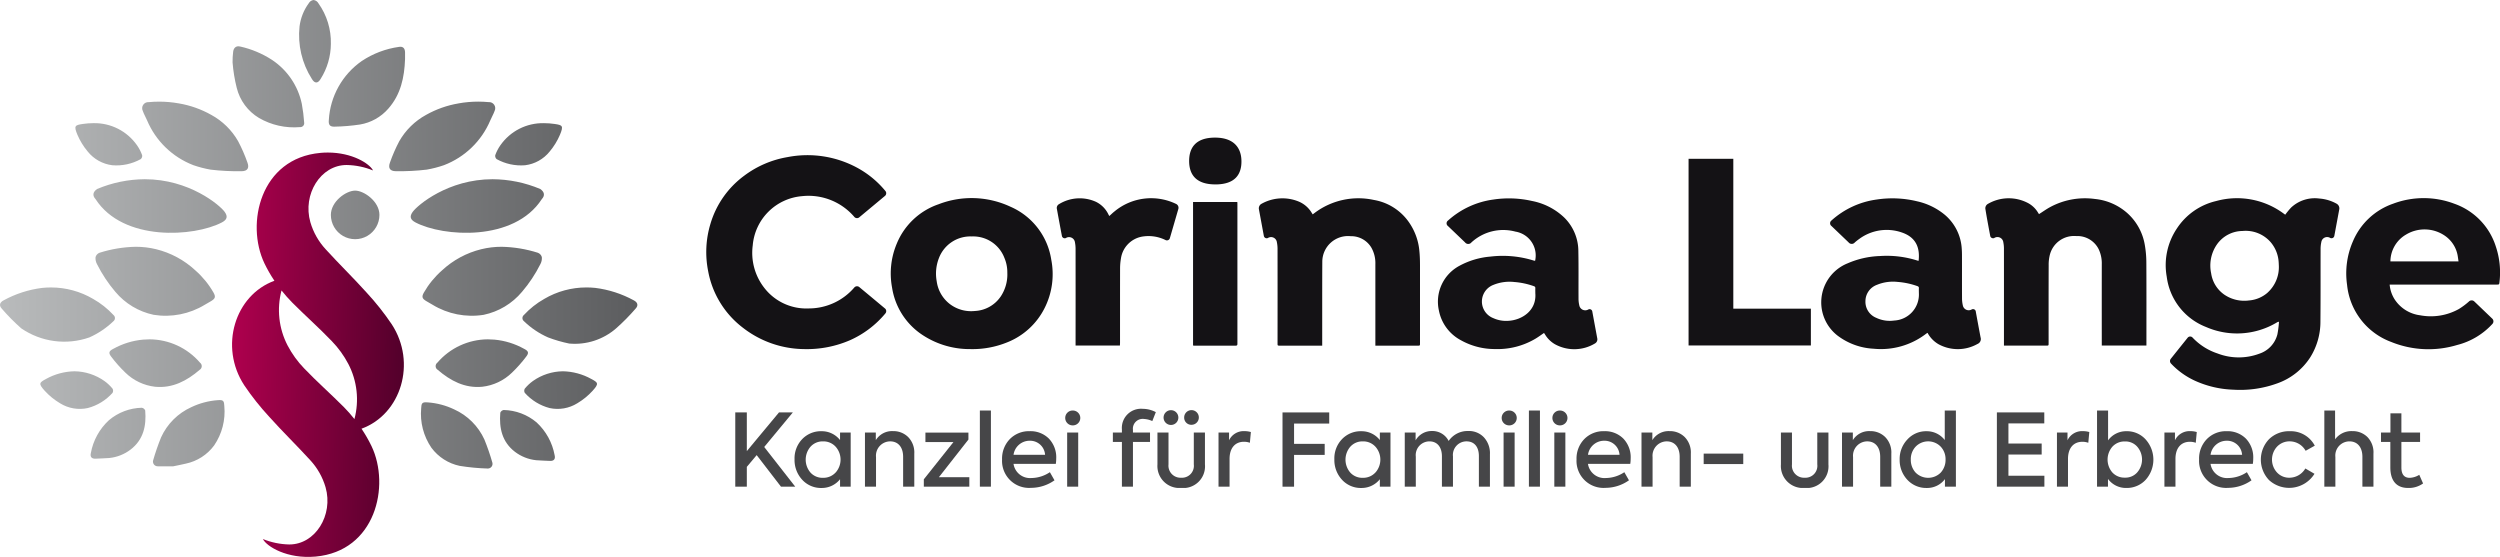 <?xml version="1.0" encoding="UTF-8"?> <svg xmlns="http://www.w3.org/2000/svg" xmlns:xlink="http://www.w3.org/1999/xlink" width="400" height="89.111" viewBox="0 0 400 89.111"><defs><clipPath id="clip-path"><path id="Pfad_224" data-name="Pfad 224" d="M40.43,55.542c-2.09-2.1-4.306-4.048-6.355-6.191a15.876,15.876,0,0,1-2.656-3.674,12.269,12.269,0,0,1-.967-8.8,23.056,23.056,0,0,0,1.69,1.918c2.089,2.1,4.3,4.046,6.355,6.191a15.909,15.909,0,0,1,2.654,3.672,12.274,12.274,0,0,1,.967,8.8,23.072,23.072,0,0,0-1.689-1.918m-3.756-40.67c-9.607.862-11.988,11.311-8.958,17.669a22.432,22.432,0,0,0,1.6,2.791c-6.306,2.293-8.881,10.533-4.827,16.722a42.116,42.116,0,0,0,4,5.044c2.13,2.374,4.407,4.583,6.555,6.937a10.827,10.827,0,0,1,2.456,4.339c1.278,4.458-1.649,9.163-5.81,9.149a11.756,11.756,0,0,1-4.221-.87c.61,1.2,3.881,3.216,8.42,2.81C45.5,78.6,47.884,68.154,44.854,61.793A22.652,22.652,0,0,0,43.25,59c6.306-2.291,8.883-10.532,4.827-16.724a42.216,42.216,0,0,0-4-5.043c-2.132-2.372-4.41-4.581-6.556-6.937a10.827,10.827,0,0,1-2.456-4.339c-1.278-4.456,1.649-9.163,5.81-9.149a11.723,11.723,0,0,1,4.221.871c-.557-1.094-3.321-2.865-7.24-2.865-.382,0-.776.016-1.18.053" transform="translate(-22.541 -14.819)" fill="none"></path></clipPath><linearGradient id="linear-gradient" x1="-0.239" y1="-0.273" x2="-0.237" y2="0.953" gradientUnits="objectBoundingBox"><stop offset="0" stop-color="#d7005d"></stop><stop offset="1" stop-color="#4e0029"></stop></linearGradient><clipPath id="clip-path-2"><path id="Pfad_225" data-name="Pfad 225" d="M80.045,66.029c-.2,2.445.272,4.669,2.339,6.257a6.759,6.759,0,0,0,3.407,1.349c.743.038,1.488.091,2.234.11.6.016.863-.3.718-.9a9.459,9.459,0,0,0-2.891-5.262A8.454,8.454,0,0,0,80.588,65.6h-.007a.714.714,0,0,0-.537.433M22.689,65.24a8.451,8.451,0,0,0-5.262,1.993,9.448,9.448,0,0,0-2.893,5.258c-.145.593.12.914.718.9.746-.02,1.491-.072,2.234-.11a6.759,6.759,0,0,0,3.407-1.349c2.066-1.588,2.542-3.81,2.339-6.257a.714.714,0,0,0-.537-.433h-.007m44.7.081a9.615,9.615,0,0,0,1.634,6.313,7.576,7.576,0,0,0,4.535,2.906,34.649,34.649,0,0,0,4.474.423.75.75,0,0,0,.753-.921,36.409,36.409,0,0,0-1.278-3.713A9.713,9.713,0,0,0,72.664,65.5a11.777,11.777,0,0,0-4.188-1.115c-.132-.012-.247-.018-.349-.018-.585,0-.708.208-.74.954M34.8,64.029a11.812,11.812,0,0,0-4.186,1.115,9.716,9.716,0,0,0-4.842,4.83,36.654,36.654,0,0,0-1.28,3.711.753.753,0,0,0,.753.923c.792.02,1.585,0,2.476,0,.606-.127,1.306-.26,2-.425a7.576,7.576,0,0,0,4.535-2.906,9.6,9.6,0,0,0,1.634-6.311c-.031-.748-.155-.955-.74-.955-.1,0-.219.007-.351.018m-27.425-3.4c-1.107.586-1.259.745-.211,1.906a10.714,10.714,0,0,0,2.446,1.99,5.983,5.983,0,0,0,4.431.763,8.041,8.041,0,0,0,3.968-2.435.683.683,0,0,0,0-.666,6.847,6.847,0,0,0-1.287-1.214,8.492,8.492,0,0,0-4.815-1.568,9.758,9.758,0,0,0-4.537,1.224m77.882.344a6.807,6.807,0,0,0-1.288,1.214.675.675,0,0,0,0,.666,8.055,8.055,0,0,0,3.968,2.435,5.986,5.986,0,0,0,4.433-.763,10.705,10.705,0,0,0,2.445-1.99c1.048-1.161.9-1.32-.211-1.906a9.751,9.751,0,0,0-4.535-1.224,8.484,8.484,0,0,0-4.815,1.568M22.862,54.343a11.98,11.98,0,0,0-4.73,1.466c-.7.353-.819.644-.346,1.249a21.3,21.3,0,0,0,2.273,2.563,8.118,8.118,0,0,0,4.753,2.26c2.805.267,5.084-.951,7.136-2.71a.69.69,0,0,0,.058-1.14,10.722,10.722,0,0,0-8.074-3.738c-.351,0-.707.016-1.071.049m47.113,3.688a.688.688,0,0,0,.058,1.14c2.049,1.759,4.331,2.977,7.133,2.71a8.114,8.114,0,0,0,4.754-2.26,21.3,21.3,0,0,0,2.273-2.563c.473-.6.354-.9-.344-1.249a11.988,11.988,0,0,0-4.73-1.466q-.546-.049-1.072-.049a10.719,10.719,0,0,0-8.072,3.738M6.746,46.063A17.373,17.373,0,0,0,.583,48.052c-.629.323-.774.819-.31,1.32a32.521,32.521,0,0,0,3.122,3.163,12.168,12.168,0,0,0,10.9,1.453A13.447,13.447,0,0,0,18.14,51.4a.635.635,0,0,0,.013-1A13.462,13.462,0,0,0,14.9,47.828a13.277,13.277,0,0,0-6.741-1.835c-.466,0-.939.023-1.415.071m80.331,1.764a13.421,13.421,0,0,0-3.25,2.568.634.634,0,0,0,.012,1,13.2,13.2,0,0,0,3.85,2.59,21.984,21.984,0,0,0,3.382.982,10.053,10.053,0,0,0,7.515-2.435,33.094,33.094,0,0,0,3.122-3.163c.465-.5.32-1-.31-1.32a17.36,17.36,0,0,0-6.164-1.988c-.476-.048-.949-.071-1.415-.071a13.282,13.282,0,0,0-6.741,1.835M15.915,40.444a1.039,1.039,0,0,0-.628.69,1.953,1.953,0,0,0,.239,1.143,22.3,22.3,0,0,0,2.926,4.412,10.931,10.931,0,0,0,6.14,3.682,12.059,12.059,0,0,0,8.186-1.616l.778-.45c.091-.053.183-.107.273-.163.619-.384.692-.67.341-1.31a13.945,13.945,0,0,0-2.934-3.588,14.176,14.176,0,0,0-6.26-3.37,13.5,13.5,0,0,0-3.255-.389,20.384,20.384,0,0,0-5.805.959M77,39.874a14.193,14.193,0,0,0-6.26,3.37,14.048,14.048,0,0,0-2.934,3.588c-.348.639-.278.926.341,1.31.092.056.185.11.278.163l.774.45a12.061,12.061,0,0,0,8.186,1.616,10.915,10.915,0,0,0,6.138-3.682,22.1,22.1,0,0,0,2.929-4.412,1.98,1.98,0,0,0,.241-1.143,1.052,1.052,0,0,0-.631-.69,20.394,20.394,0,0,0-5.805-.959A13.514,13.514,0,0,0,77,39.874M52.937,34.385a3.885,3.885,0,0,0,7.771,0c0-2.146-2.456-3.886-3.886-3.886-1.453,0-3.884,1.74-3.884,3.886m-37.4-4.148c-.675.471-.792,1.038-.247,1.628,4.433,6.851,15.806,6.028,20.2,3.728.83-.435,1.007-.936.446-1.707-.768-1.056-5.632-5.211-12.779-5.211a19.957,19.957,0,0,0-7.619,1.562m50.5,3.649c-.563.771-.385,1.272.445,1.707,4.39,2.3,15.765,3.123,20.2-3.728.544-.59.428-1.156-.247-1.628a19.957,19.957,0,0,0-7.619-1.562c-7.146,0-12.009,4.155-12.777,5.211M13.22,19.836c-1.239.189-1.432.288-.832,1.733a10.759,10.759,0,0,0,1.652,2.685,5.981,5.981,0,0,0,3.927,2.186,8.035,8.035,0,0,0,4.552-.982.68.68,0,0,0,.224-.628,6.766,6.766,0,0,0-.812-1.572,8.294,8.294,0,0,0-6.985-3.553,12.076,12.076,0,0,0-1.726.13m66.828,3.423a6.9,6.9,0,0,0-.812,1.572.684.684,0,0,0,.224.628,8.041,8.041,0,0,0,4.552.982,5.977,5.977,0,0,0,3.927-2.186,10.658,10.658,0,0,0,1.651-2.685c.6-1.445.409-1.544-.83-1.733a12.059,12.059,0,0,0-1.726-.13,8.294,8.294,0,0,0-6.985,3.553M23.8,16.342a.976.976,0,0,0-.947,1.423c.173.511.468.985.675,1.484a13.15,13.15,0,0,0,7.411,7.179,17.714,17.714,0,0,0,2.771.717,36.981,36.981,0,0,0,4.957.249c.952-.012,1.245-.535.916-1.4a24.968,24.968,0,0,0-1.484-3.4,11.023,11.023,0,0,0-4.286-4.207A16.066,16.066,0,0,0,28.6,16.541a17.86,17.86,0,0,0-3.132-.278c-.557,0-1.115.026-1.672.079m49.584.2a16.043,16.043,0,0,0-5.212,1.842,11.035,11.035,0,0,0-4.286,4.207,25.382,25.382,0,0,0-1.484,3.4c-.329.865-.036,1.389.916,1.4a36.916,36.916,0,0,0,4.955-.249,17.565,17.565,0,0,0,2.771-.717,13.148,13.148,0,0,0,7.413-7.179c.208-.5.5-.974.677-1.484a.978.978,0,0,0-.947-1.423q-.838-.079-1.672-.079a17.841,17.841,0,0,0-3.13.278M63.845,7.5a14.333,14.333,0,0,0-5.952,2.255,12.361,12.361,0,0,0-5.283,9.467c-.076.74.176,1.076.924,1.043a31.573,31.573,0,0,0,4.067-.343,7.7,7.7,0,0,0,4.524-2.535c2-2.265,2.576-5.015,2.682-7.922,0-.362.008-.725,0-1.091-.015-.573-.264-.893-.75-.893a1.2,1.2,0,0,0-.211.018M37.3,8.313a12.878,12.878,0,0,0-.091,1.662,24.4,24.4,0,0,0,.666,4.08,7.778,7.778,0,0,0,3.555,4.814,11.18,11.18,0,0,0,6.552,1.469.629.629,0,0,0,.682-.743,26.374,26.374,0,0,0-.374-2.973,11.2,11.2,0,0,0-4.8-7.061,15.606,15.606,0,0,0-5.059-2.117,1.228,1.228,0,0,0-.288-.038c-.465,0-.782.328-.843.906M49.4.521a7.951,7.951,0,0,0-1.473,3.7,13.056,13.056,0,0,0,1.978,8.42c.44.74.951.736,1.385,0a10.6,10.6,0,0,0,1.646-5.611A10.7,10.7,0,0,0,50.957.545,1.043,1.043,0,0,0,50.167,0,1.023,1.023,0,0,0,49.4.521" transform="translate(0 0)" fill="none"></path></clipPath><linearGradient id="linear-gradient-2" x1="0.002" y1="1.188" x2="0.993" y2="1.187" gradientUnits="objectBoundingBox"><stop offset="0" stop-color="#b9bbbc"></stop><stop offset="1" stop-color="#5c5d5f"></stop></linearGradient><clipPath id="clip-path-3"><rect id="Rechteck_1104" data-name="Rechteck 1104" width="400" height="89.11" fill="none"></rect></clipPath><clipPath id="clip-path-4"><rect id="Rechteck_1150" data-name="Rechteck 1150" width="287" height="56.057" fill="none"></rect></clipPath></defs><g id="Gruppe_125" data-name="Gruppe 125" transform="translate(-1175 -60.983)"><g id="Gruppe_53" data-name="Gruppe 53" transform="translate(-3153 154.983)"><g id="Gruppe_52" data-name="Gruppe 52" transform="translate(4328 -94)"><g id="Gruppe_47" data-name="Gruppe 47" transform="translate(37.133 24.412)"><g id="Gruppe_46" data-name="Gruppe 46" clip-path="url(#clip-path)"><rect id="Rechteck_1102" data-name="Rechteck 1102" width="65.872" height="33.415" transform="translate(-3.835 65.005) rotate(-88.473)" fill="url(#linear-gradient)"></rect></g></g><g id="Gruppe_49" data-name="Gruppe 49" transform="translate(0.001)"><g id="Gruppe_48" data-name="Gruppe 48" clip-path="url(#clip-path-2)"><rect id="Rechteck_1103" data-name="Rechteck 1103" width="102.363" height="74.984" transform="translate(-0.192 0)" fill="url(#linear-gradient-2)"></rect></g></g></g></g><g id="Gruppe_123" data-name="Gruppe 123" transform="translate(1288 83)"><path id="Pfad_398" data-name="Pfad 398" d="M9.815,26.719,4.67,32.906V26.719H2.822V38.6H4.67V35.429L6.247,33.55,10.136,38.6h2.281L7.452,32.248l4.58-5.53Z" transform="translate(1.822 17.252)" fill="#464648"></path><g id="Gruppe_122" data-name="Gruppe 122" transform="translate(0 0)"><g id="Gruppe_121" data-name="Gruppe 121" clip-path="url(#clip-path-4)"><path id="Pfad_399" data-name="Pfad 399" d="M15.866,28.754h1.7v8.663h-1.7v-1.19a3.727,3.727,0,0,1-2.957,1.4,4.06,4.06,0,0,1-3.1-1.318A4.633,4.633,0,0,1,8.585,33.03a4.425,4.425,0,0,1,1.221-3.214,4.131,4.131,0,0,1,3.1-1.27,3.7,3.7,0,0,1,2.957,1.415Zm-.708,6.4a3.1,3.1,0,0,0,0-4.131,2.632,2.632,0,0,0-2.009-.851,2.6,2.6,0,0,0-2.008.851,3.171,3.171,0,0,0,0,4.147A2.592,2.592,0,0,0,13.149,36a2.634,2.634,0,0,0,2.009-.852" transform="translate(5.543 18.432)" fill="#464648"></path><path id="Pfad_400" data-name="Pfad 400" d="M15.43,37.421V28.76h1.736v1.223a3.041,3.041,0,0,1,2.748-1.447,3.349,3.349,0,0,1,2.409.931,3.514,3.514,0,0,1,1,2.684v5.27H21.537V32.65c0-1.591-.836-2.475-2.074-2.475A2.291,2.291,0,0,0,17.2,32.682v4.74Z" transform="translate(9.963 18.426)" fill="#464648"></path><path id="Pfad_401" data-name="Pfad 401" d="M23.564,35.817h4.87v1.511H21.153V36.155l4.741-5.962H21.41V28.682h6.879v1.109Z" transform="translate(13.658 18.52)" fill="#464648"></path><rect id="Rechteck_1147" data-name="Rechteck 1147" width="1.767" height="12.181" transform="translate(43.779 43.667)" fill="#464648"></rect><path id="Pfad_402" data-name="Pfad 402" d="M37.358,33.768H30.593a2.667,2.667,0,0,0,2.877,2.266A5.4,5.4,0,0,0,36.41,35.1l.739,1.3a6.525,6.525,0,0,1-3.744,1.206,4.325,4.325,0,0,1-4.644-4.549,4.466,4.466,0,0,1,1.221-3.231,4.263,4.263,0,0,1,3.2-1.285,4.143,4.143,0,0,1,3.054,1.173,4.319,4.319,0,0,1,1.188,3.2,5.6,5.6,0,0,1-.064.852m-6.765-1.447h5.046a2.4,2.4,0,0,0-2.459-2.25,2.6,2.6,0,0,0-2.587,2.25" transform="translate(18.571 18.432)" fill="#464648"></path><path id="Pfad_403" data-name="Pfad 403" d="M34.9,27.707a1.179,1.179,0,0,1,1.221-1.173,1.188,1.188,0,0,1,0,2.376,1.185,1.185,0,0,1-1.221-1.2m2.074,11.006H35.209V30.053h1.767Z" transform="translate(22.537 17.134)" fill="#464648"></path><path id="Pfad_404" data-name="Pfad 404" d="M42.746,29.694v.466h2.732V31.67H42.746v7.152H40.979V31.67H39.532V30.16h1.447v-.5A3.063,3.063,0,0,1,44.3,26.368a4.5,4.5,0,0,1,2.106.53l-.563,1.43a3.592,3.592,0,0,0-1.318-.337,1.573,1.573,0,0,0-1.784,1.7" transform="translate(25.526 17.027)" fill="#464648"></path><path id="Pfad_405" data-name="Pfad 405" d="M43.867,35.188v-5.11h1.769v5.093A1.931,1.931,0,0,0,47.66,37.31a1.907,1.907,0,0,0,2.024-2.138V30.078h1.784v5.11a3.476,3.476,0,0,1-3.808,3.76,3.52,3.52,0,0,1-3.793-3.76m.981-7.537a1.182,1.182,0,0,1,2.363,0,1.182,1.182,0,1,1-2.363,0m3.295,0a1.173,1.173,0,1,1,1.19,1.19,1.141,1.141,0,0,1-1.19-1.19" transform="translate(28.325 17.108)" fill="#464648"></path><path id="Pfad_406" data-name="Pfad 406" d="M49.805,37.421V28.76h1.687V30a2.582,2.582,0,0,1,2.46-1.461,3.524,3.524,0,0,1,1.029.145L54.819,30.4a2.751,2.751,0,0,0-.948-.16c-1.351,0-2.3.931-2.3,2.748v4.434Z" transform="translate(32.159 18.426)" fill="#464648"></path><path id="Pfad_407" data-name="Pfad 407" d="M56.026,38.6V26.719H63.5V28.5H57.874v3.247h4.9v1.767h-4.9V38.6Z" transform="translate(36.176 17.253)" fill="#464648"></path><path id="Pfad_408" data-name="Pfad 408" d="M68.346,28.754h1.7v8.663h-1.7v-1.19a3.727,3.727,0,0,1-2.957,1.4,4.06,4.06,0,0,1-3.1-1.318,4.633,4.633,0,0,1-1.221-3.278,4.425,4.425,0,0,1,1.221-3.214,4.131,4.131,0,0,1,3.1-1.27,3.7,3.7,0,0,1,2.957,1.415Zm-.708,6.4a3.1,3.1,0,0,0,0-4.131,2.632,2.632,0,0,0-2.009-.851,2.6,2.6,0,0,0-2.008.851,3.171,3.171,0,0,0,0,4.147A2.592,2.592,0,0,0,65.629,36a2.634,2.634,0,0,0,2.009-.852" transform="translate(39.43 18.432)" fill="#464648"></path><path id="Pfad_409" data-name="Pfad 409" d="M80.575,29.538a3.736,3.736,0,0,1,.964,2.715v5.176H79.772V32.543c0-1.527-.772-2.362-1.976-2.362a2.172,2.172,0,0,0-2.171,2.409v4.838H73.857V32.576c0-1.5-.772-2.394-1.993-2.394a2.2,2.2,0,0,0-2.186,2.442v4.805H67.911V28.766h1.735V30.02a2.948,2.948,0,0,1,2.62-1.494,2.9,2.9,0,0,1,2.668,1.591,3.667,3.667,0,0,1,3.135-1.591,3.259,3.259,0,0,1,2.506,1.012" transform="translate(43.85 18.42)" fill="#464648"></path><path id="Pfad_410" data-name="Pfad 410" d="M77.335,27.707a1.179,1.179,0,0,1,1.221-1.173,1.188,1.188,0,0,1,0,2.376,1.185,1.185,0,0,1-1.221-1.2m2.072,11.006H77.639V30.053h1.767Z" transform="translate(49.935 17.134)" fill="#464648"></path><rect id="Rechteck_1148" data-name="Rechteck 1148" width="1.767" height="12.181" transform="translate(131.625 43.667)" fill="#464648"></rect><path id="Pfad_411" data-name="Pfad 411" d="M82.266,27.707a1.179,1.179,0,0,1,1.221-1.173,1.188,1.188,0,0,1,0,2.376,1.185,1.185,0,0,1-1.221-1.2M84.34,38.714H82.572V30.053H84.34Z" transform="translate(53.119 17.134)" fill="#464648"></path><path id="Pfad_412" data-name="Pfad 412" d="M93.207,33.768H86.442a2.667,2.667,0,0,0,2.877,2.266,5.4,5.4,0,0,0,2.941-.933L93,36.4a6.525,6.525,0,0,1-3.744,1.206,4.325,4.325,0,0,1-4.644-4.549,4.466,4.466,0,0,1,1.221-3.231,4.263,4.263,0,0,1,3.2-1.285,4.143,4.143,0,0,1,3.054,1.173,4.319,4.319,0,0,1,1.188,3.2,5.606,5.606,0,0,1-.064.852m-6.765-1.447h5.046a2.4,2.4,0,0,0-2.459-2.25,2.6,2.6,0,0,0-2.587,2.25" transform="translate(54.633 18.432)" fill="#464648"></path><path id="Pfad_413" data-name="Pfad 413" d="M90.928,37.421V28.76h1.736v1.223a3.041,3.041,0,0,1,2.748-1.447,3.349,3.349,0,0,1,2.409.931,3.514,3.514,0,0,1,1,2.684v5.27H97.035V32.65c0-1.591-.836-2.475-2.074-2.475A2.291,2.291,0,0,0,92.7,32.682v4.74Z" transform="translate(58.712 18.426)" fill="#464648"></path><rect id="Rechteck_1149" data-name="Rechteck 1149" width="6.333" height="1.672" transform="translate(159.588 50.561)" fill="#464648"></rect><path id="Pfad_414" data-name="Pfad 414" d="M104.483,33.782v-5.11h1.767v5.093a1.931,1.931,0,0,0,2.026,2.138,1.907,1.907,0,0,0,2.024-2.138V28.672h1.784v5.11a3.476,3.476,0,0,1-3.808,3.76,3.519,3.519,0,0,1-3.793-3.76" transform="translate(67.465 18.514)" fill="#464648"></path><path id="Pfad_415" data-name="Pfad 415" d="M110.421,37.421V28.76h1.735v1.223a3.044,3.044,0,0,1,2.75-1.447,3.347,3.347,0,0,1,2.408.931,3.514,3.514,0,0,1,1,2.684v5.27h-1.782V32.65c0-1.591-.838-2.475-2.075-2.475a2.292,2.292,0,0,0-2.266,2.506v4.74Z" transform="translate(71.299 18.426)" fill="#464648"></path><path id="Pfad_416" data-name="Pfad 416" d="M123.242,26.533h1.784V38.716h-1.753V37.51a3.564,3.564,0,0,1-2.908,1.415,4.1,4.1,0,0,1-3.1-1.3,4.6,4.6,0,0,1-1.238-3.247,4.518,4.518,0,0,1,1.238-3.214,4.025,4.025,0,0,1,3.086-1.318,3.622,3.622,0,0,1,2.893,1.414Zm-.643,5.786a2.793,2.793,0,0,0-4.017,0,2.917,2.917,0,0,0-.772,2.057,3,3,0,0,0,.772,2.09,2.835,2.835,0,0,0,4.017,0,3.006,3.006,0,0,0,.772-2.09,2.924,2.924,0,0,0-.772-2.057" transform="translate(74.918 17.133)" fill="#464648"></path><path id="Pfad_417" data-name="Pfad 417" d="M125.479,38.6V26.719h7.585v1.753h-5.737V31.7h5.319v1.751h-5.319v3.392h5.753V38.6Z" transform="translate(81.022 17.253)" fill="#464648"></path><path id="Pfad_418" data-name="Pfad 418" d="M131.319,37.421V28.76h1.687V30a2.582,2.582,0,0,1,2.46-1.461,3.524,3.524,0,0,1,1.029.145l-.161,1.718a2.752,2.752,0,0,0-.948-.16c-1.351,0-2.3.931-2.3,2.748v4.434Z" transform="translate(84.793 18.426)" fill="#464648"></path><path id="Pfad_419" data-name="Pfad 419" d="M142.994,31.162a4.835,4.835,0,0,1,0,6.461,4.1,4.1,0,0,1-3.1,1.3,3.558,3.558,0,0,1-2.926-1.447v1.238h-1.751V26.533h1.767v4.774a3.57,3.57,0,0,1,2.924-1.463,4.025,4.025,0,0,1,3.086,1.318m-1.349,5.271a3.127,3.127,0,0,0,0-4.114,2.505,2.505,0,0,0-1.976-.836,2.611,2.611,0,0,0-2.009.852,3.156,3.156,0,0,0,0,4.1,2.6,2.6,0,0,0,2.009.836,2.505,2.505,0,0,0,1.976-.836" transform="translate(87.309 17.133)" fill="#464648"></path><path id="Pfad_420" data-name="Pfad 420" d="M141.768,37.421V28.76h1.687V30a2.582,2.582,0,0,1,2.46-1.461,3.524,3.524,0,0,1,1.029.145l-.161,1.718a2.751,2.751,0,0,0-.948-.16c-1.351,0-2.3.931-2.3,2.748v4.434Z" transform="translate(91.539 18.426)" fill="#464648"></path><path id="Pfad_421" data-name="Pfad 421" d="M153.735,33.768H146.97a2.667,2.667,0,0,0,2.877,2.266,5.4,5.4,0,0,0,2.941-.933l.739,1.3a6.525,6.525,0,0,1-3.744,1.206,4.325,4.325,0,0,1-4.644-4.549,4.466,4.466,0,0,1,1.221-3.231,4.263,4.263,0,0,1,3.2-1.285,4.143,4.143,0,0,1,3.054,1.173,4.319,4.319,0,0,1,1.188,3.2,5.6,5.6,0,0,1-.064.852m-6.765-1.447h5.046a2.4,2.4,0,0,0-2.459-2.25,2.6,2.6,0,0,0-2.587,2.25" transform="translate(93.715 18.432)" fill="#464648"></path><path id="Pfad_422" data-name="Pfad 422" d="M152.428,36.339a4.741,4.741,0,0,1,.016-6.509,4.564,4.564,0,0,1,3.342-1.285,4.347,4.347,0,0,1,3.986,2.314l-1.463.82a2.934,2.934,0,0,0-2.506-1.511,2.749,2.749,0,0,0-2.057.836,3.053,3.053,0,0,0-.016,4.146,2.642,2.642,0,0,0,2.009.836,2.969,2.969,0,0,0,2.523-1.478l1.463.851a4.778,4.778,0,0,1-7.3.981" transform="translate(97.593 18.432)" fill="#464648"></path><path id="Pfad_423" data-name="Pfad 423" d="M157.315,38.714V26.534h1.72v4.611a3.225,3.225,0,0,1,2.748-1.317,3.355,3.355,0,0,1,2.411.931,3.511,3.511,0,0,1,.979,2.684v5.27h-1.767V33.943c0-1.591-.836-2.475-2.074-2.475a2.265,2.265,0,0,0-2.25,2.49v4.756Z" transform="translate(101.578 17.134)" fill="#464648"></path><path id="Pfad_424" data-name="Pfad 424" d="M169.557,38.024a3.89,3.89,0,0,1-2.394.722c-1.881,0-2.845-1.172-2.845-3.31v-4.05h-1.494V29.876h1.511V26.807h1.753v3.069h2.989v1.511h-2.989v4.081c0,1.109.449,1.656,1.333,1.656a3.068,3.068,0,0,0,1.527-.482Z" transform="translate(105.135 17.31)" fill="#464648"></path><path id="Pfad_425" data-name="Pfad 425" d="M15.654,33.837a16.177,16.177,0,0,1-9.728-3.37A14.706,14.706,0,0,1,.3,21.34a15.565,15.565,0,0,1,.359-7.5A14.752,14.752,0,0,1,6.068,6.1,15.98,15.98,0,0,1,13,3.119,16.708,16.708,0,0,1,24.1,4.794a15.222,15.222,0,0,1,4.559,3.741.56.56,0,0,1-.049.78q-2.039,1.7-4.083,3.4a.574.574,0,0,1-.871-.069A9.64,9.64,0,0,0,15.33,9.367a8.636,8.636,0,0,0-7.894,7.891,9.1,9.1,0,0,0,1.787,6.7,8.492,8.492,0,0,0,7.172,3.374A9.6,9.6,0,0,0,23.7,23.971a.576.576,0,0,1,.785-.058q2.079,1.726,4.152,3.458a.562.562,0,0,1,.021.762,15.614,15.614,0,0,1-5.643,4.276,17.374,17.374,0,0,1-7.365,1.428m32.458-1.063a11.374,11.374,0,0,0,6.018-5.48A12.054,12.054,0,0,0,55.2,19.52a11.06,11.06,0,0,0-6.512-8.456,14.663,14.663,0,0,0-11.52-.4A11.11,11.11,0,0,0,30.5,16.923,12.292,12.292,0,0,0,29.731,24a11.1,11.1,0,0,0,4.4,7.253,13.662,13.662,0,0,0,8.105,2.584,14.69,14.69,0,0,0,5.875-1.065M47.1,25.441a5.3,5.3,0,0,1-4.136,2.3,5.617,5.617,0,0,1-3.974-1.1A5.514,5.514,0,0,1,36.875,23a6.821,6.821,0,0,1,.37-3.767,5.383,5.383,0,0,1,5.24-3.42A5.338,5.338,0,0,1,47.7,19.233a5.862,5.862,0,0,1,.472,2.4,6.347,6.347,0,0,1-1.071,3.81m85.339-5.757a16.643,16.643,0,0,0-6.971-.65,12.514,12.514,0,0,0-4.944,1.466,6.5,6.5,0,0,0-3.3,7.165,6.846,6.846,0,0,0,3.489,4.736,11.086,11.086,0,0,0,5.451,1.427,11.9,11.9,0,0,0,6.515-1.659c.462-.278.9-.6,1.364-.917.061.092.125.188.188.286a4.412,4.412,0,0,0,1.573,1.527,6.411,6.411,0,0,0,6.372-.122.756.756,0,0,0,.379-.856q-.395-2.128-.788-4.261a.437.437,0,0,0-.632-.331.971.971,0,0,1-1.45-.667,4.637,4.637,0,0,1-.123-1.108c-.013-2.516.023-5.036-.026-7.552a7.552,7.552,0,0,0-2.241-5.362,10.286,10.286,0,0,0-5.171-2.669,16.717,16.717,0,0,0-6.219-.225,13.527,13.527,0,0,0-7.221,3.354.54.54,0,0,0-.013.879q1.365,1.306,2.73,2.612a.649.649,0,0,0,1.024.012,7.519,7.519,0,0,1,7.044-1.73,3.863,3.863,0,0,1,3.147,4.67,1.1,1.1,0,0,1-.17-.028m-4.062,9.627a4.969,4.969,0,0,1-2.473-.433,2.849,2.849,0,0,1,.059-5.325,6.856,6.856,0,0,1,3.331-.448,11.979,11.979,0,0,1,3.107.662c.183.064.252.143.244.332-.013.275,0,.551,0,.826.214,2.714-2.093,4.246-4.264,4.386m-20.923,3.978H113.8c.4,0,.4,0,.4-.4q0-6.194,0-12.39c0-.787-.021-1.575-.1-2.357a9.457,9.457,0,0,0-1.539-4.407,8.585,8.585,0,0,0-5.739-3.76,11.637,11.637,0,0,0-9.456,2.057c-.109.079-.212.161-.331.252-.061-.1-.105-.158-.146-.224a4.4,4.4,0,0,0-2.047-1.809,6.848,6.848,0,0,0-6.082.387.836.836,0,0,0-.342.785q.4,2.16.8,4.318a.463.463,0,0,0,.639.327.941.941,0,0,1,1.445.68,5.4,5.4,0,0,1,.105,1.14q.01,7.509,0,15.017c0,.382,0,.382.39.382h6.756V32.9q0-3.068,0-6.137c0-2.3,0-4.6.015-6.905a4.115,4.115,0,0,1,4.54-4.086,3.75,3.75,0,0,1,3.308,1.828,5.028,5.028,0,0,1,.643,2.661q0,6.312,0,12.626v.4Zm-41.261-.425c0-3.974,0-7.947.007-11.921a9.444,9.444,0,0,1,.14-1.613,4.151,4.151,0,0,1,3.334-3.479,6.145,6.145,0,0,1,3.8.54.488.488,0,0,0,.685-.281q.691-2.362,1.373-4.726a.679.679,0,0,0-.351-.762A9.175,9.175,0,0,0,65.3,11.828c-.276.214-.525.464-.811.719-.061-.112-.114-.2-.163-.3a4.291,4.291,0,0,0-1.995-1.983,6.315,6.315,0,0,0-5.888.383.694.694,0,0,0-.344.754c.084.433.158.869.24,1.305.188,1.014.375,2.029.569,3.041a.462.462,0,0,0,.614.331.953.953,0,0,1,1.47.683,5.473,5.473,0,0,1,.1,1.139q.01,7.465,0,14.931v.431h7.095Zm11.938.425c2.185,0,4.371,0,6.555,0,.285,0,.288-.137.288-.346q0-11.165,0-22.332c0-.1-.01-.207-.015-.306H77.888V33.265a2.276,2.276,0,0,0,.242.025m3.326-25.8c3.231,0,4.2-1.687,4.175-3.742C85.609,1.669,84.452,0,81.406,0c-3.166,0-4.157,1.7-4.144,3.774.012,2.095,1.057,3.713,4.193,3.713m171.163,4.832c-.049-.03-.1-.064-.145-.1a12.537,12.537,0,0,0-10.9-2.067,10.3,10.3,0,0,0-6.3,4.432,10.5,10.5,0,0,0-1.595,7.672,9.979,9.979,0,0,0,6.28,8.041,12.41,12.41,0,0,0,11.354-.731c.072-.041.15-.072.224-.109l.1.039a16.3,16.3,0,0,1-.249,1.972,4.392,4.392,0,0,1-2.845,3.087,9.432,9.432,0,0,1-6.728-.016,9.631,9.631,0,0,1-4-2.541.515.515,0,0,0-.772,0q-1.36,1.691-2.712,3.387a.579.579,0,0,0,.041.773,12.24,12.24,0,0,0,3.92,2.786,16.078,16.078,0,0,0,6.028,1.387,17.377,17.377,0,0,0,7.078-1.022,10.388,10.388,0,0,0,5.248-4.164,10.721,10.721,0,0,0,1.624-5.714c.036-3.856.015-7.713.026-11.569a5.13,5.13,0,0,1,.122-1.167.934.934,0,0,1,1.422-.639.461.461,0,0,0,.655-.342q.395-2.118.787-4.231a.853.853,0,0,0-.431-.912,6.692,6.692,0,0,0-2.778-.826,5.531,5.531,0,0,0-4.511,1.465,12.7,12.7,0,0,0-.917,1.117.115.115,0,0,1-.04-.01M249.83,24.794a5.131,5.131,0,0,1-3,1.262,5.678,5.678,0,0,1-3.96-.945,5.025,5.025,0,0,1-2.082-3.374,5.95,5.95,0,0,1,.92-4.644,5.054,5.054,0,0,1,4.078-2.153,5.3,5.3,0,0,1,4.54,1.815,5.415,5.415,0,0,1,1.261,3.178c.016.2.02.395.028.573a5.5,5.5,0,0,1-1.791,4.287m-56.018-5.113a16.061,16.061,0,0,0-5.971-.734,14.083,14.083,0,0,0-5.181,1.154,6.729,6.729,0,0,0-1.275,11.846,10.416,10.416,0,0,0,5.378,1.83,11.868,11.868,0,0,0,8.451-2.418,1.732,1.732,0,0,1,.2-.12,4.63,4.63,0,0,0,1.735,1.807,6.421,6.421,0,0,0,6.247-.025.849.849,0,0,0,.5-1.063q-.385-2.041-.759-4.086a.444.444,0,0,0-.67-.369.955.955,0,0,1-1.407-.658,4.96,4.96,0,0,1-.13-1.137c-.012-2.263,0-4.524-.007-6.787,0-.365-.007-.729-.035-1.091a7.685,7.685,0,0,0-2.712-5.477,10.475,10.475,0,0,0-4.414-2.156,16.732,16.732,0,0,0-6.476-.291,13.526,13.526,0,0,0-7.251,3.362.55.55,0,0,0-.008.864q1.375,1.316,2.752,2.631a.637.637,0,0,0,.979.028,8.029,8.029,0,0,1,.693-.553A7.406,7.406,0,0,1,191.3,15.18c2.294.785,2.91,2.477,2.679,4.532a1.384,1.384,0,0,1-.166-.031m-3.736,9.586a5.023,5.023,0,0,1-2.877-.434,2.765,2.765,0,0,1-1.73-2.656,2.794,2.794,0,0,1,1.86-2.63,6.745,6.745,0,0,1,3.3-.458,12.134,12.134,0,0,1,3.138.667c.2.069.265.158.253.357-.015.255,0,.512,0,.767a4.166,4.166,0,0,1-3.94,4.387m40.346,3.579c0-4.271.013-8.538-.012-12.807a16.77,16.77,0,0,0-.237-2.814,8.791,8.791,0,0,0-2.819-5.154,9.17,9.17,0,0,0-5.192-2.256,11.718,11.718,0,0,0-7.141,1.3c-.611.331-1.18.741-1.786,1.126-.038-.059-.094-.137-.143-.217a4.159,4.159,0,0,0-1.516-1.5,6.618,6.618,0,0,0-6.594.128.829.829,0,0,0-.336.686c.232,1.484.52,2.961.793,4.438a.478.478,0,0,0,.617.3.943.943,0,0,1,1.47.673,5.156,5.156,0,0,1,.1,1.139q.007,7.48,0,14.961v.431h6.746c.4,0,.4,0,.4-.4,0-4.16-.007-8.319.01-12.479a6.41,6.41,0,0,1,.2-1.692,4,4,0,0,1,4.211-2.956,3.8,3.8,0,0,1,3.616,2.158,5.3,5.3,0,0,1,.471,2.38q-.007,6.3,0,12.6v.374h7.142Zm39.35-9.331h16.658c.441,0,.441,0,.487-.439a13.031,13.031,0,0,0-.578-5.618,10.667,10.667,0,0,0-6.654-6.881,13.863,13.863,0,0,0-9.8,0,10.8,10.8,0,0,0-6.423,6.023,12.822,12.822,0,0,0-.935,6.955,10.887,10.887,0,0,0,7.065,9.14,15.844,15.844,0,0,0,10.532.489,11.456,11.456,0,0,0,5.65-3.367.6.6,0,0,0-.023-.856q-1.429-1.37-2.857-2.737a.614.614,0,0,0-.884.012,11.412,11.412,0,0,1-1.6,1.191,9.212,9.212,0,0,1-6.2,1,5.717,5.717,0,0,1-4.06-2.528,5.189,5.189,0,0,1-.81-2.386Zm2.126-7.962a5.736,5.736,0,0,1,6.31.17,4.895,4.895,0,0,1,2.057,3.448c.036.2.059.406.094.639H269.465a5.023,5.023,0,0,1,2.434-4.256m-95.158,17.7V27.373H164.33V3.387h-7.159V33.256Z" transform="translate(0 0.001)" fill="#141215"></path></g></g></g></g></svg> 
